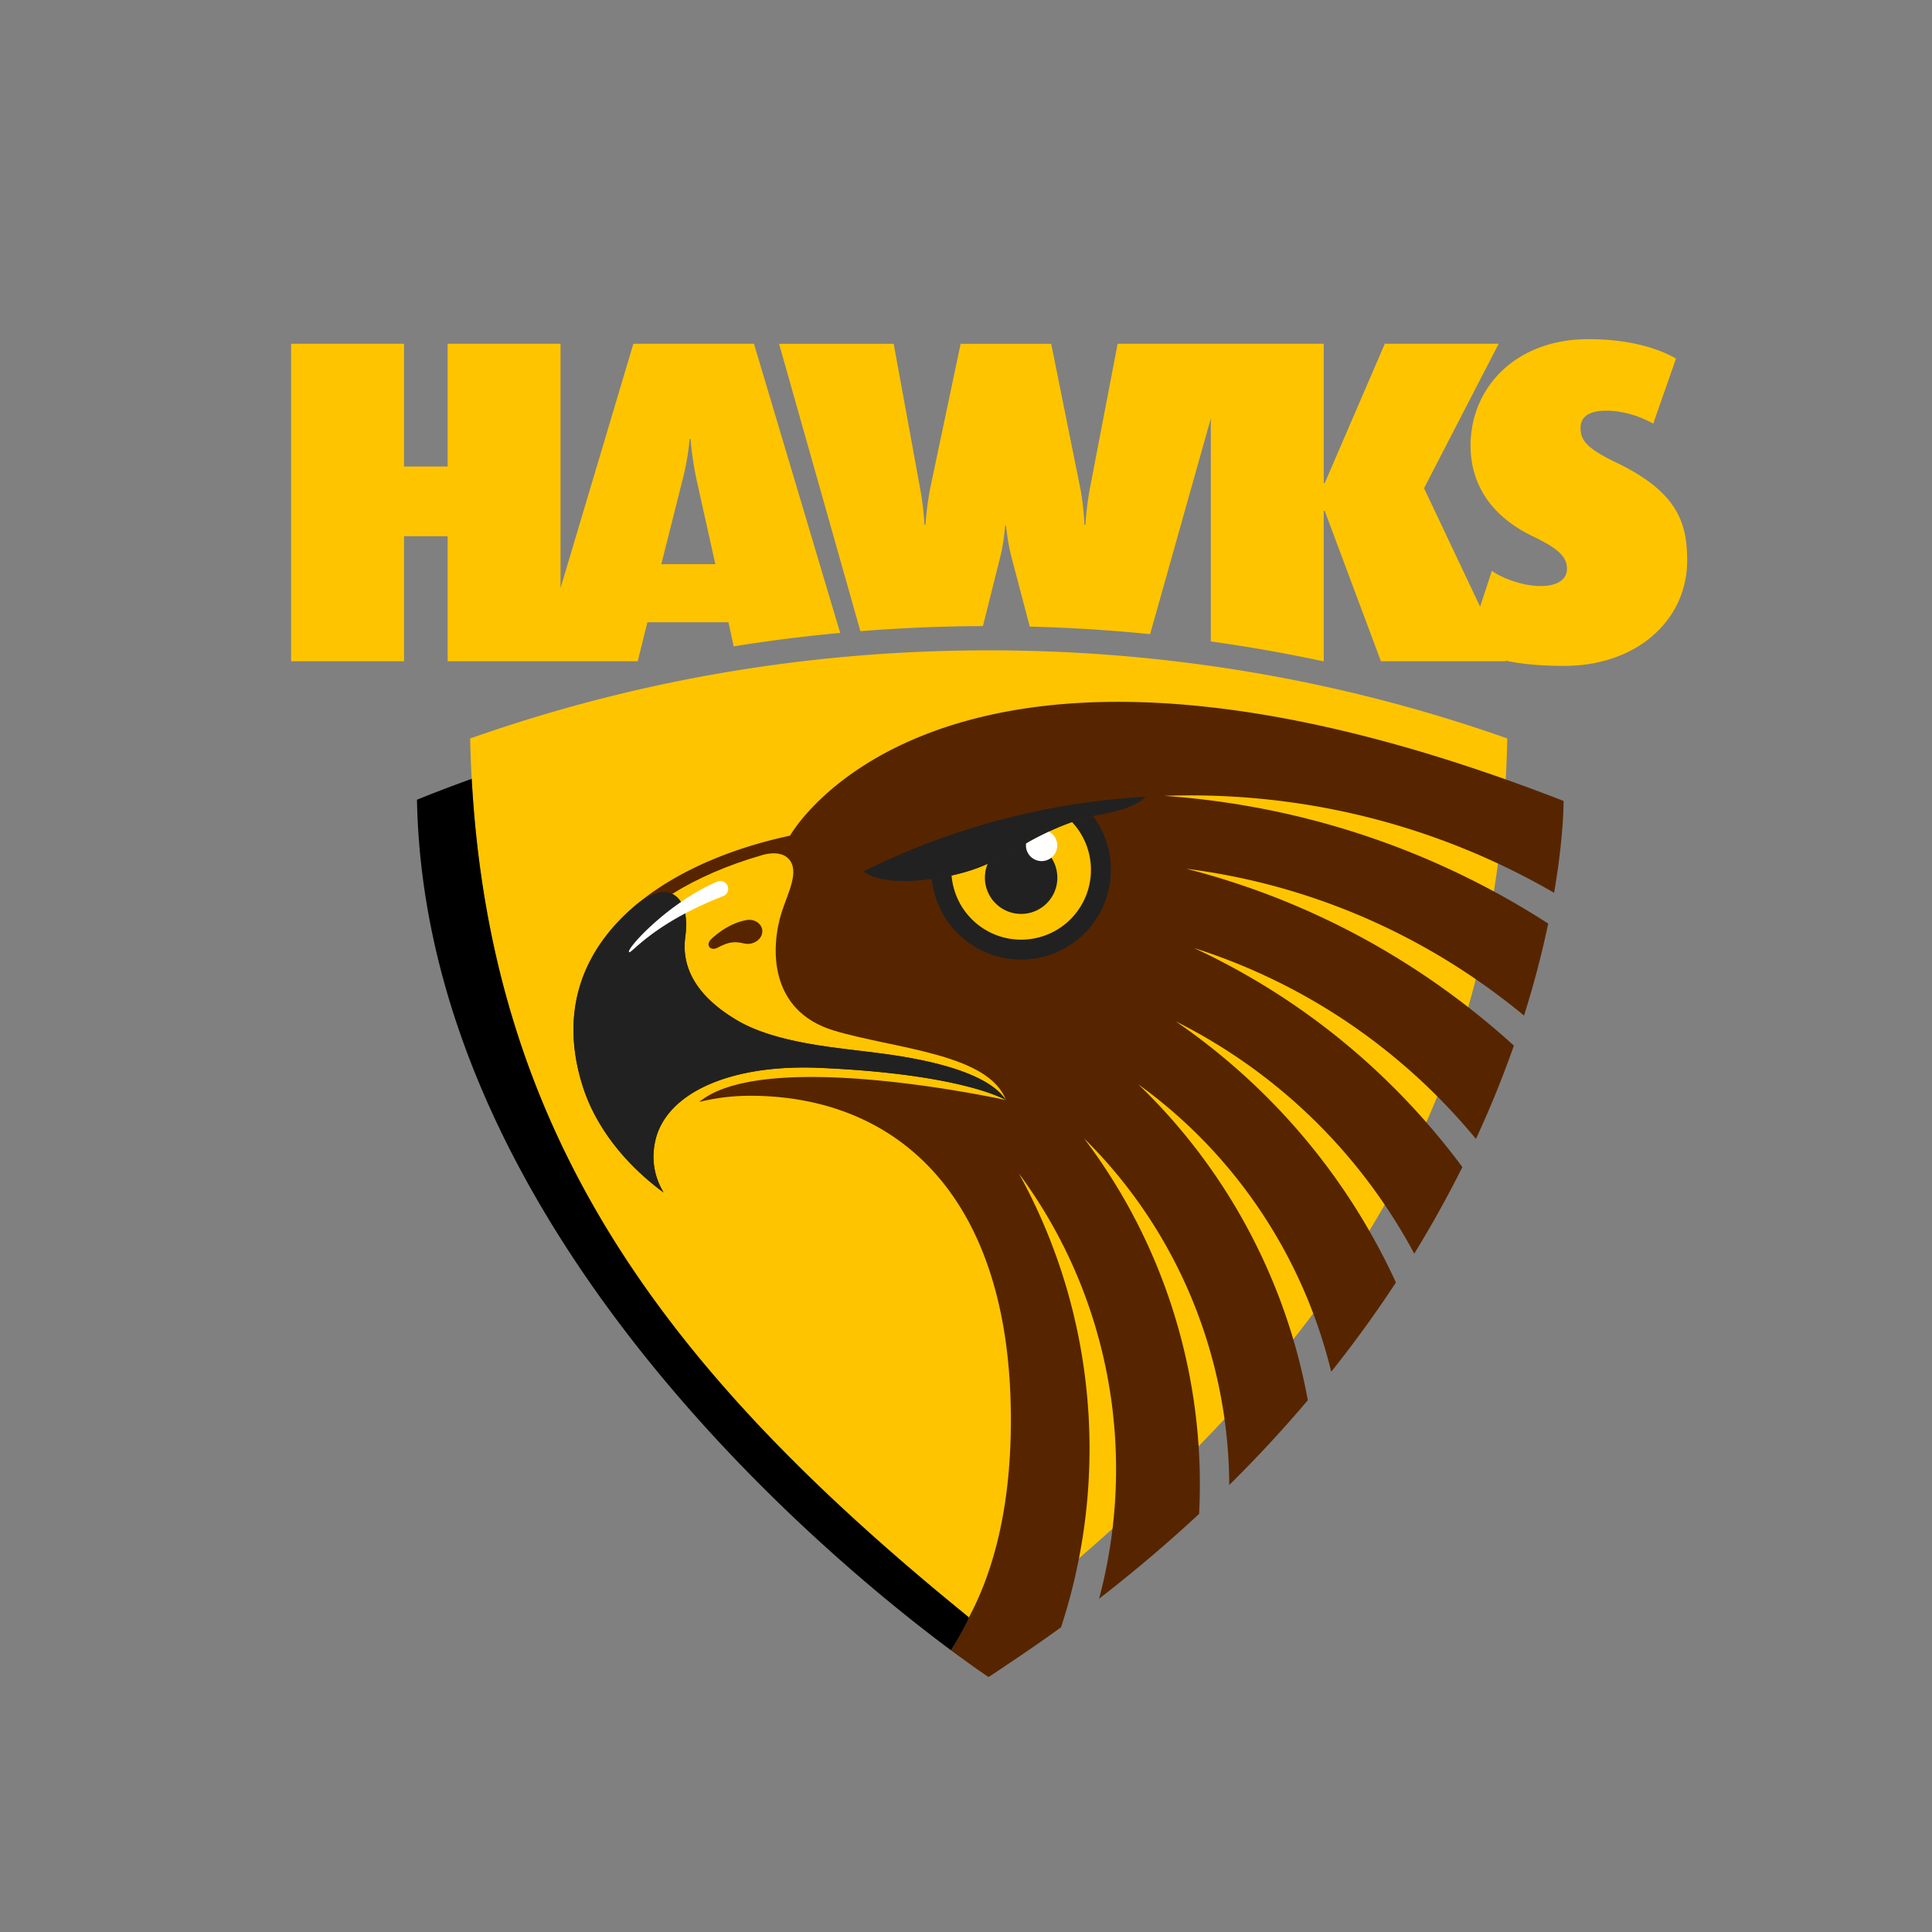 <svg width="200" height="200" xmlns="http://www.w3.org/2000/svg"><rect width="100%" height="100%" fill="#808080" stroke="none"/><g fill="none" fill-rule="evenodd"><path d="M68.46 58.402l2.247-8.927c.536-2.084.682-4.034.682-4.034h.098s.148 2 .59 4.081l1.975 8.88H68.46zm9.591-22.816H65.566l-7.54 25.29v-25.29H46.338v12.708h-4.515V35.586H30.134v32.87h11.69V55.509h4.514v12.947h19.676l1.005-4.042h8.394l.54 2.499a162.67 162.67 0 0111.022-1.395l-8.924-29.932zm89.231 12.279c-2.759-1.338-3.664-2.15-3.664-3.536 0-1.242.954-1.815 2.659-1.815 1.908 0 3.663.668 4.867 1.337l2.358-6.736c-1.857-1.05-4.815-2.005-9.08-2.005-7.475 0-12.189 4.968-12.189 11.035 0 3.202 1.404 6.927 6.42 9.363 2.708 1.29 3.561 2.151 3.561 3.392 0 1.05-.952 1.768-2.707 1.768-2.008 0-4.165-.908-5.066-1.576l-1.22 3.712-5.804-12.264 7.726-14.954h-11.788l-6.221 14.428h-.101V35.586h-21.334l-2.894 15.081a31.807 31.807 0 00-.446 3.666h-.1s-.051-1.798-.405-3.666l-3.034-15.08h-9.375l-3.176 15.08a32.2 32.2 0 00-.464 3.666h-.1s-.09-1.798-.436-3.666l-2.754-15.08H80.648l8.418 29.752c4.204-.335 8.435-.51 12.688-.526l1.806-7.223c.39-1.578.488-3.173.488-3.173h.099s.147 1.642.539 3.173l1.914 7.276c4.177.106 8.332.365 12.458.781l6.286-22.33V66.4c3.908.546 7.784 1.23 11.628 2.054h.061V52.882h.1l5.82 15.573h12.94l-.03-.063c1.679.356 3.683.541 6.05.541 7.576 0 12.741-4.777 12.741-10.892 0-3.823-.9-7.07-7.372-10.176M48.672 76.447h-.002c.904 40.87 20.47 66.088 53.682 92.634 33.212-26.546 52.78-51.763 53.684-92.632v-.002c-17.147-6.054-35.208-9.124-53.688-9.124-18.474 0-36.533 3.07-53.676 9.124m95.862 55.395l-.002.002z" fill="#FFC400"/><path d="M160.88 92.422c1.022-5.95.98-9.508.98-9.508-64.238-25.02-80.07 3.591-80.07 3.591-14.384 3.082-25.842 11.972-21.49 25.873 1.314 4.195 4.34 8.086 8.388 11.063-.966-1.645-1.295-3.447-.838-5.411 1.1-4.74 7.462-7.905 17.016-7.485 14.874.65 19.262 3.332 19.262 3.332s-24.877-5.5-31.74.195a21.984 21.984 0 015.267-.638c14.909 0 26.992 10.047 26.992 33.548 0 8.539-1.597 15.295-4.343 20.446l-.08-.065.05.236a34.832 34.832 0 01-1.828 3.237c2.442 1.815 3.891 2.772 3.891 2.772s4.64-3.051 7.502-5.156c5.043-15.376 3.642-32.491-4.381-47 9.57 12.92 12.28 29.225 8.317 44.05a151.206 151.206 0 0010.353-8.78c.723-13.817-3.412-27.666-11.903-38.873 9.738 9.61 14.972 22.635 15.026 35.879a134.243 134.243 0 008.134-8.777c-2.262-12.372-8.364-23.883-17.553-32.703 10.116 7.284 17.108 17.943 19.976 29.756a123.93 123.93 0 006.699-9.243c-5.003-10.878-12.817-20.175-22.8-27.035 10.547 5.296 19.106 13.627 24.695 24.05a116.17 116.17 0 004.983-8.962c-7.334-9.876-16.857-17.603-27.79-22.681 11.398 3.629 21.475 10.424 29.193 19.767a108.29 108.29 0 003.93-9.659c-9.729-8.834-21.313-15.09-33.914-18.308 12.89 1.638 24.919 6.894 34.959 15.196a97.652 97.652 0 002.508-9.52c-11.904-7.677-25.496-12.22-39.747-13.224 14.294-.497 28.178 2.992 40.357 10.037" fill="#562500"/><path d="M70.942 96.96c-.294 2.13.105 5.565 5.366 8.667 4.167 2.459 10.675 2.848 15.01 3.439 5.303.7 11.02 2.077 12.811 4.812-1.792-4.824-11.565-5.312-17.804-7.196-6.832-2.064-6.532-8.737-5.397-12.277.638-1.986 1.882-4.227.714-5.493-.954-1.033-2.84-.363-2.84-.363-3.489 1.008-6.599 2.36-9.212 3.987 1.315.65 1.619 2.5 1.352 4.424" fill="#FFC400"/><path d="M78.905 96.238c-.107-.675-.844-1.136-1.636-.993-2.069.37-3.649 1.978-3.649 1.978-.26.242-.35.577-.196.8.163.239.544.261.88.07l.004.002s.545-.318 1.133-.474c.763-.203 1.575.05 1.575.05v-.005c.203.046.419.06.643.025.796-.127 1.353-.777 1.246-1.453" fill="#562500"/><path d="M105.626 87.647s3.755-2.355 7.524-3.171a9.242 9.242 0 011.85 5.568 9.293 9.293 0 01-9.292 9.294 9.294 9.294 0 01-9.248-8.342c1.84-.253 3.634-.71 4.932-1.222a25.608 25.608 0 004.233-2.127" fill="#212121"/><path d="M110.975 85.1c-1.903.666-3.597 1.546-4.547 2.078a3.75 3.75 0 11-4.184 2.241c-.28.122-.563.241-.85.355-.807.318-1.806.615-2.887.856a7.226 7.226 0 1012.468-5.53" fill="#FFC400"/><path d="M106.206 87.52a1.62 1.62 0 102.366-1.438 31.686 31.686 0 00-2.346 1.212c-.01.074-.02.148-.02.226" fill="#FFF"/><path d="M89.372 90.212c9.022-4.49 18.92-7.136 29.222-7.737-.388.455-1.54 1.312-4.866 1.887-3.954.68-8.102 3.285-8.102 3.285a25.504 25.504 0 01-4.233 2.127c-3.262 1.289-9.672 2.232-12.021.438m1.946 18.854c5.302.7 11.019 2.077 12.81 4.812 0 0-4.389-2.693-19.261-3.334-9.554-.41-15.918 2.746-17.018 7.486-.455 1.964-.127 3.766.839 5.412-4.048-2.979-7.074-6.869-8.387-11.064-2.47-7.894.155-14.172 5.52-18.687 0 0 2.1-1.803 3.578-1.242 1.478.561 1.823 2.496 1.543 4.51-.293 2.132.105 5.566 5.366 8.668 4.167 2.459 10.677 2.848 15.01 3.439" fill="#212121"/><path d="M74.242 91.265c-5.1 2.201-9.413 6.953-9.127 7.298.212.253 2.365-2.918 9.772-5.807.42-.163.601-.656.424-1.069a.814.814 0 00-1.069-.422" fill="#FFF"/><path d="M100.274 167.599a34.832 34.832 0 01-1.828 3.237c-13.042-9.697-54.465-43.926-55.28-88.052a160.053 160.053 0 015.667-2.16c2.062 37.577 20.6 61.73 51.392 86.739.03.154.05.236.05.236" fill="#000"/></g></svg>